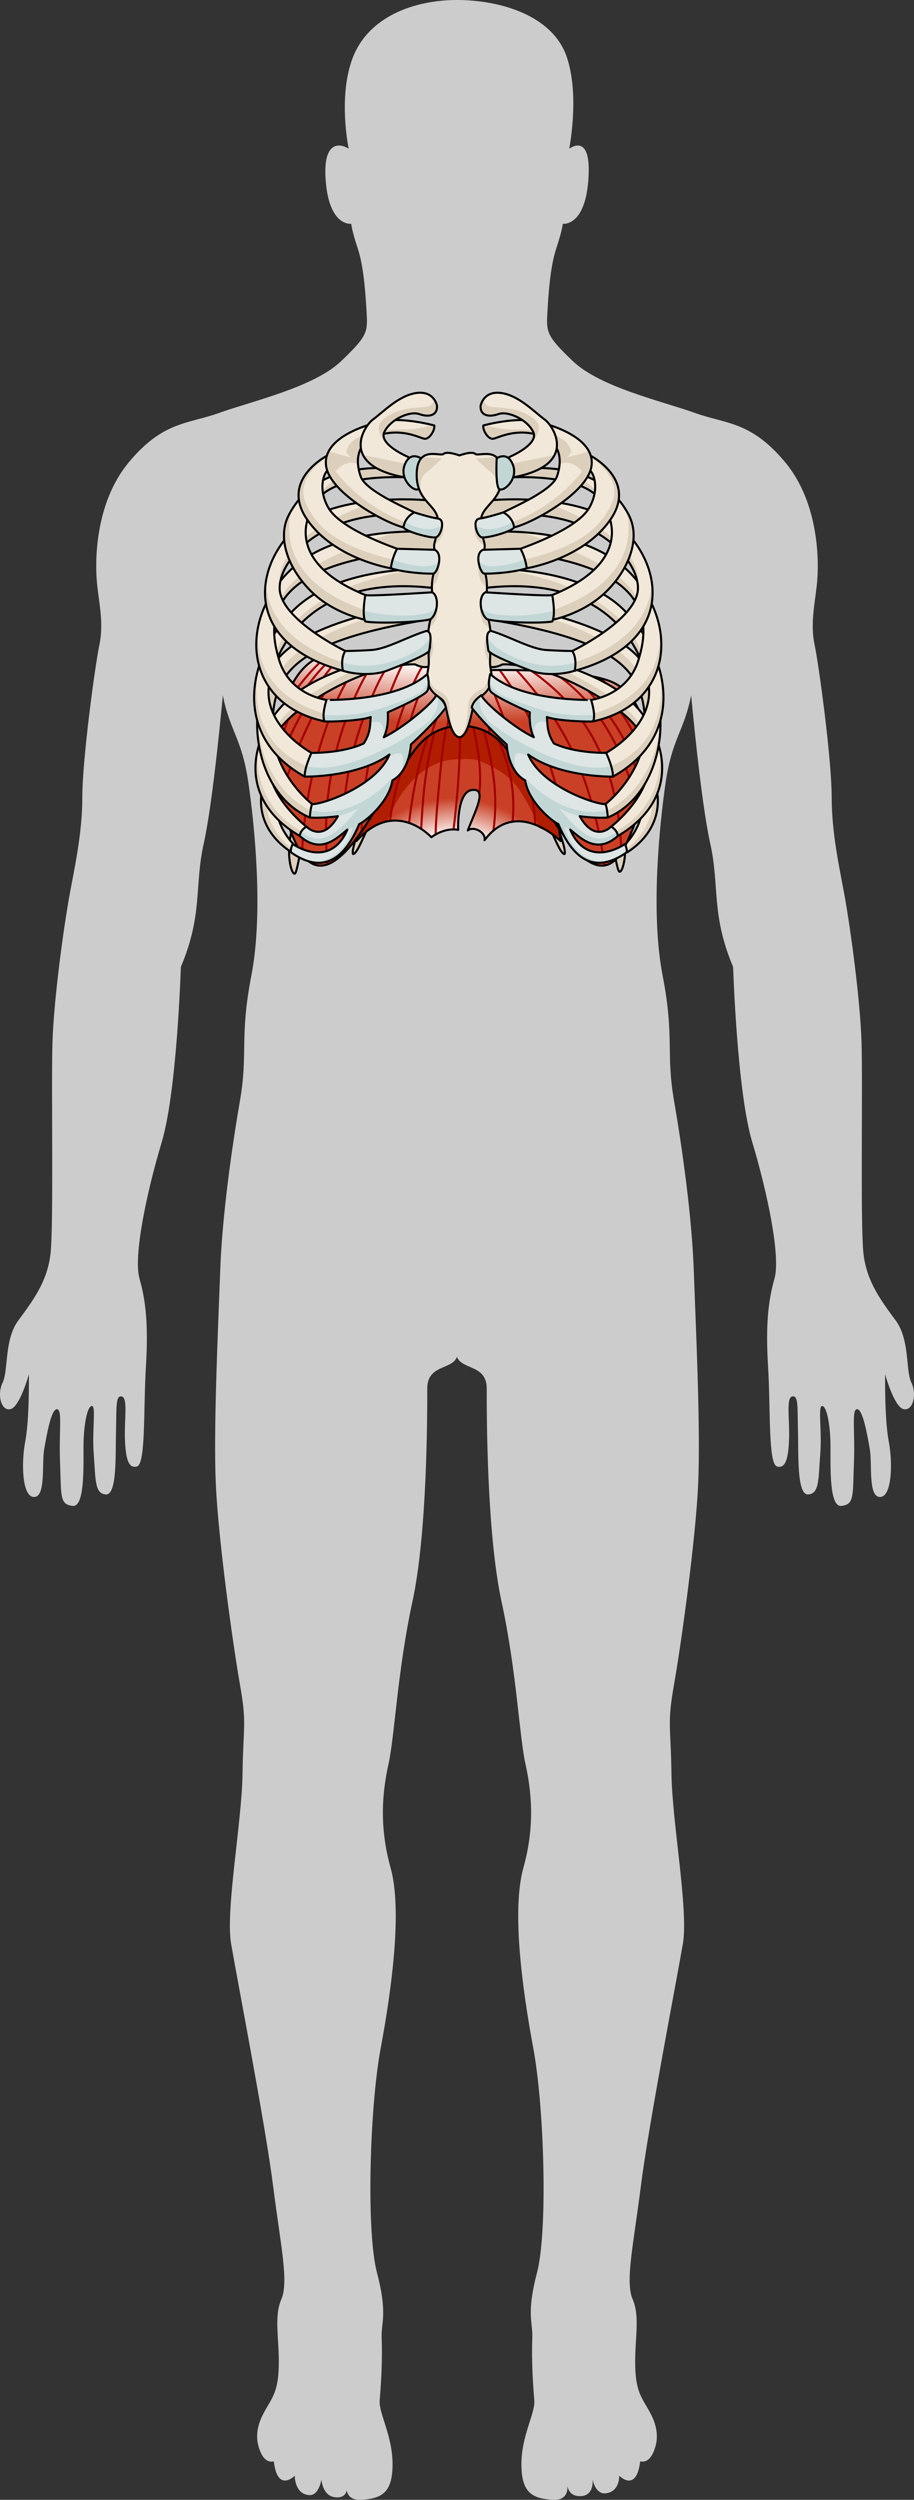 <?xml version="1.0" encoding="utf-8"?>
<!-- Generator: Adobe Illustrator 16.0.0, SVG Export Plug-In . SVG Version: 6.00 Build 0)  -->
<!DOCTYPE svg PUBLIC "-//W3C//DTD SVG 1.1//EN" "http://www.w3.org/Graphics/SVG/1.1/DTD/svg11.dtd">
<svg version="1.1" id="Layer_1" xmlns="http://www.w3.org/2000/svg" xmlns:xlink="http://www.w3.org/1999/xlink" x="0px" y="0px"
	 width="221.39px" height="604.976px" viewBox="0 0 221.39 604.976" enable-background="new 0 0 221.39 604.976"
	 xml:space="preserve">
<rect x="0" y="0" width="221.39" height="604.976" fill="#333333" stroke="none"/>
<g>
	<g>
		<path id="changecolor_2_" fill="#CCCCCC" d="M110.892,327.142c0,4.803-7.401,2.4-7.401,8.883c0,6.485,0.003,35.058-3.6,51.624
			c-3.602,16.573-4.32,32.66-5.763,39.143c-1.441,6.481-2.401,14.888,0.479,25.213c2.882,10.323,0.24,29.532-2.401,43.699
			c-2.642,14.169-3.543,44.181-0.902,54.264c2.642,10.087,0.989,12.009,1.143,15.852c0.24,6-0.241,12.007-0.48,15.125
			c-0.24,3.123,3.119,8.468,3.119,15.396c0,6.93-2.618,8.316-7.544,8.623c-4.928,0.307-3.388-4.771-3.388-4.771l-0.167,0.813
			c0,0,0.845,3.524-2.543,3.371c-3.389-0.151-3.581-4.358-3.581-4.358s-0.58,4.006-2.998,3.81c-3.57-0.292-3.464-4.696-3.464-4.696
			s-4.163,4.281-5.081-3.485c0,0-1.839,0.685-3.071-1.93c-1.23-2.618-1.51-5.645,0.492-9.494c2.002-3.849,3.629-4.974,3.783-11.598
			c0.155-6.621-1.231-11.854,0.616-16.167c1.847-4.309-0.152-12.933-2.004-27.563c-1.847-14.63-8.776-50.355-10.161-58.517
			c-1.386-8.158,2.619-29.411,2.773-41.113c0.154-11.701,1.077-12.008-0.618-21.561c-1.693-9.544-5.234-34.95-5.851-48.503
			c-0.618-13.551,0.617-39.269,1.077-52.048c0.462-12.779,2.774-29.258,4.773-40.807C60.13,254.8,57.974,251.1,60.9,236.012
			c2.927-15.091,0.77-36.342-0.77-46.811c-1.539-10.471-4.464-12.316-6.158-20.942c0,0-2.313,25.561-4.621,35.879
			c-2.309,10.317-0.155,17.091-5.544,29.872c0,0-0.926,30.027-4.62,42.347c-3.696,12.32-6.928,27.717-5.391,33.104
			c1.541,5.394,2.156,11.243,1.541,21.407c-0.616,10.161,0,23.407-2.155,24.021c-2.157,0.615-2.771-2.155-2.927-6.774
			c-0.153-4.62,0.77-9.855-0.769-10.165c-1.541-0.31-1.232,2.621-1.386,8.318s0.31,15.55-2.461,15.396
			c-2.774-0.155-2.464-3.85-2.927-9.699c-0.46-5.854,0.615-11.703-0.46-11.703c-1.082,0-1.849,4.155-2.004,8.316
			c-0.153,4.155,0.618,16.163-2.617,15.856c-3.234-0.308-2.771-2.462-3.08-10.314c-0.309-7.853,0.616-13.091-0.77-13.091
			c-1.387,0-2.463,6.16-3.08,9.701c-0.617,3.545,0.461,11.55-2.462,11.55c-2.927,0-3.082-8.313-2.157-13.241
			c0.922-4.929,0.922-12.165,0.922-16.474c0,0-2.198,8.001-4.508,8.465c-2.309,0.462-3.23-3.709-1.844-6.482
			C2.039,331.774,1,324.248,4.39,319.627c3.385-4.618,7.082-9.332,7.852-16.262c0.769-6.931,0.153-40.096,0.461-50.877
			c0.308-10.778,2.771-28.179,4.005-35.108c1.231-6.929,3.232-15.399,3.232-24.482c0-9.085,3.081-31.876,4.158-36.956
			c1.078-5.083-0.153-10.165-0.615-14.936c-0.462-4.775-0.617-19.096,7.699-29.106c8.313-10.008,14.319-9.239,22.02-12.011
			c7.698-2.771,22.787-6.157,29.41-12.472c6.62-6.312,6.467-7.084,6.159-12.318c-0.306-5.237-0.77-10.931-2.156-15.091
			c-1.388-4.16-1.542-5.85-1.542-5.85s-5.232,0.767-6.158-10.166c-0.923-10.932,4.158-8.932,5.544-8.008
			c0,0-2.696-12.694,1.047-22.178C89.402,3.94,100.435,0,110.695,0c10.261,0,23.144,3.617,26.595,13.806
			c3.178,9.383,0.578,22.178,0.578,22.178c1.388-0.924,5.529-2.924,4.606,8.008c-0.925,10.933-6.158,10.166-6.158,10.166
			s-0.153,1.69-1.54,5.85s-1.852,9.854-2.157,15.091c-0.308,5.234-0.462,6.006,6.158,12.318c6.624,6.315,21.713,9.701,29.411,12.472
			c7.7,2.771,13.707,2.002,22.02,12.011c8.316,10.01,8.16,24.331,7.699,29.106c-0.462,4.771-1.692,9.852-0.614,14.936
			c1.075,5.08,4.157,27.871,4.157,36.956c0,9.083,2.001,17.553,3.232,24.482c1.234,6.929,3.697,24.33,4.006,35.108
			c0.309,10.781-0.309,43.947,0.461,50.877c0.77,6.93,4.467,11.644,7.852,16.262c3.39,4.621,2.352,12.147,3.736,14.922
			c1.387,2.773,0.467,6.944-1.842,6.482c-2.311-0.464-4.51-8.465-4.51-8.465c0,4.309,0,11.545,0.924,16.474
			c0.924,4.928,0.769,13.241-2.157,13.241c-2.925,0-1.847-8.005-2.464-11.55c-0.616-3.541-1.691-9.701-3.078-9.701
			c-1.388,0-0.462,5.238-0.771,13.091c-0.308,7.853,0.153,10.007-3.081,10.314c-3.233,0.307-2.463-11.701-2.615-15.856
			c-0.156-4.161-0.924-8.316-2.005-8.316c-1.075,0,0,5.85-0.461,11.703c-0.462,5.85-0.153,9.544-2.927,9.699
			c-2.771,0.153-2.307-9.699-2.461-15.396s0.154-8.628-1.387-8.318c-1.54,0.31-0.616,5.545-0.77,10.165
			c-0.154,4.619-0.771,7.39-2.926,6.774c-2.156-0.613-1.54-13.859-2.156-24.021c-0.615-10.164,0-16.014,1.541-21.407
			c1.538-5.388-1.695-20.784-5.391-33.104c-3.693-12.319-4.619-42.347-4.619-42.347c-5.389-12.781-3.235-19.555-5.545-29.872
			c-2.308-10.319-4.621-35.879-4.621-35.879c-1.693,8.625-4.617,10.471-6.156,20.942c-1.54,10.469-3.697,31.72-0.771,46.811
			c2.927,15.088,0.771,18.788,2.773,30.334c1.999,11.549,4.31,28.027,4.772,40.807c0.461,12.779,1.694,38.497,1.077,52.048
			c-0.616,13.553-4.157,38.959-5.85,48.503c-1.695,9.553-0.772,9.859-0.619,21.561c0.155,11.702,4.159,32.955,2.772,41.113
			c-1.385,8.161-8.313,43.887-10.16,58.517c-1.851,14.63-3.85,23.254-2.004,27.563c1.849,4.313,0.462,9.546,0.616,16.167
			c0.153,6.624,1.78,7.749,3.782,11.598c2.002,3.85,1.724,6.876,0.493,9.494c-1.232,2.614-3.073,1.93-3.073,1.93
			c-0.916,7.767-5.08,3.485-5.08,3.485s0.186,3.979-3.385,4.271c-2.418,0.197-3.077-3.384-3.077-3.384s0.54,3.907-2.848,4.059
			c-3.388,0.153-3.276-3.071-3.276-3.071l-0.167-0.813c0,0,1.539,5.077-3.388,4.771c-4.928-0.307-7.546-1.693-7.546-8.623
			c0-6.928,3.359-12.272,3.119-15.396c-0.239-3.118-0.72-9.125-0.479-15.125c0.152-3.843-1.5-5.765,1.142-15.852
			c2.642-10.083,1.74-40.095-0.901-54.264c-2.641-14.167-5.283-33.376-2.401-43.699c2.881-10.325,1.921-18.731,0.479-25.213
			c-1.442-6.482-2.16-22.569-5.763-39.143c-3.603-16.566-3.6-45.139-3.6-51.624c0-6.482-7.402-4.08-7.402-8.883H110.892z"/>
	</g>
	<g>
		<g>
			<path fill="#DCD0BD" d="M141.688,185.489c0.198-0.011,4.545,3.85,7.847,11.331c3.302,7.48,1.45,14.312,0.527,14.145
				c-0.923-0.167-1.846-12.497-5.868-18.101c0,0-7.834-12.911-22.791-15.864c-1.356-2.257-0.795-2.897-0.795-2.897
				s12.58,1.323,21.644,11.169"/>
			
				<path fill="none" stroke="#000000" stroke-width="0.5" stroke-linecap="round" stroke-linejoin="round" stroke-miterlimit="10" d="
				M141.688,185.489c0.198-0.011,4.545,3.85,7.847,11.331c3.302,7.48,1.45,14.312,0.527,14.145
				c-0.923-0.167-1.846-12.497-5.868-18.101c0,0-7.834-12.911-22.791-15.864c-1.356-2.257-0.795-2.897-0.795-2.897
				s12.58,1.323,21.644,11.169"/>
			<path fill="#DCD0BD" d="M121.439,184.77c0,0-1.137,1.178-0.259,2.639c9.676,1.91,13.4,18.837,15.498,19.277
				c0.594,0.125-0.6-5.84-4.986-12.53C125.827,185.214,121.439,184.77,121.439,184.77z"/>
			
				<path fill="none" stroke="#000000" stroke-width="0.5" stroke-linecap="round" stroke-linejoin="round" stroke-miterlimit="10" d="
				M121.439,184.77c0,0-1.137,1.178-0.259,2.639c9.676,1.91,13.4,18.837,15.498,19.277c0.594,0.125-0.6-5.84-4.986-12.53
				C125.827,185.214,121.439,184.77,121.439,184.77z"/>
			<path fill="#F2E8D9" d="M118.645,166.419c0,0,21.915,5.426,32.277,12.973c10.364,7.546,11.701,19.953,0.997,26.887
				c-1.216-0.122-0.405-2.027-0.405-2.027s12.238-11.943-5.068-23.639c-15.713-10.618-21.758-9.962-21.758-9.962
				s-6.229,1.447-8.109-0.864C114.7,167.476,118.645,166.419,118.645,166.419z"/>
			<path fill="#DCD0BD" d="M152.308,206.011c-0.153-0.189-0.307-0.38-0.454-0.59c7.073-5.783,6.123-11.976,6.123-11.976l1.338-0.452
				C159.626,197.807,157.404,202.549,152.308,206.011z"/>
			
				<path fill="none" stroke="#000000" stroke-width="0.5" stroke-linecap="round" stroke-linejoin="round" stroke-miterlimit="10" d="
				M118.645,166.419c0,0,21.915,5.426,32.277,12.973c10.364,7.546,11.701,19.953,0.997,26.887c-1.216-0.122-0.405-2.027-0.405-2.027
				s12.238-11.943-5.068-23.639c-15.713-10.618-21.758-9.962-21.758-9.962s-6.229,1.447-8.109-0.864
				C114.7,167.476,118.645,166.419,118.645,166.419z"/>
			<path fill="#DCD0BD" d="M79.748,185.958c-0.198-0.011-4.545,3.85-7.846,11.331c-3.302,7.48-1.451,14.313-0.528,14.145
				s1.846-12.497,5.868-18.102c0,0,7.833-12.91,22.792-15.863c1.355-2.258,0.795-2.898,0.795-2.898s-12.58,1.322-21.644,11.169"/>
			
				<path fill="none" stroke="#000000" stroke-width="0.5" stroke-linecap="round" stroke-linejoin="round" stroke-miterlimit="10" d="
				M79.748,185.958c-0.198-0.011-4.545,3.85-7.846,11.331c-3.302,7.48-1.451,14.313-0.528,14.145s1.846-12.497,5.868-18.102
				c0,0,7.833-12.91,22.792-15.863c1.355-2.258,0.795-2.898,0.795-2.898s-12.58,1.322-21.644,11.169"/>
			<g>
				<path fill="#DCD0BD" d="M100.819,184.77c0,0,1.137,1.178,0.259,2.639c-9.676,1.91-13.401,18.837-15.499,19.277
					c-0.594,0.125,0.6-5.84,4.987-12.53C96.432,185.214,100.819,184.77,100.819,184.77z"/>
				
					<path fill="none" stroke="#000000" stroke-width="0.5" stroke-linecap="round" stroke-linejoin="round" stroke-miterlimit="10" d="
					M100.819,184.77c0,0,1.137,1.178,0.259,2.639c-9.676,1.91-13.401,18.837-15.499,19.277c-0.594,0.125,0.6-5.84,4.987-12.53
					C96.432,185.214,100.819,184.77,100.819,184.77z"/>
			</g>
			<path fill="#F2E8D9" d="M103.917,166.419c0,0-21.916,5.426-32.278,12.973c-10.363,7.546-11.701,19.953-0.997,26.887
				c1.216-0.122,0.406-2.027,0.406-2.027s-12.239-11.943,5.068-23.639c15.714-10.618,21.758-9.962,21.758-9.962
				s6.229,1.447,8.109-0.864C107.864,167.476,103.917,166.419,103.917,166.419z"/>
			<path fill="#DCD0BD" d="M70.254,206.011c0.153-0.189,0.307-0.38,0.455-0.59c-7.074-5.783-6.124-11.976-6.124-11.976l-1.339-0.452
				C62.936,197.807,65.158,202.549,70.254,206.011z"/>
			
				<path fill="none" stroke="#000000" stroke-width="0.5" stroke-linecap="round" stroke-linejoin="round" stroke-miterlimit="10" d="
				M103.917,166.419c0,0-21.916,5.426-32.278,12.973c-10.363,7.546-11.701,19.953-0.997,26.887c1.216-0.122,0.406-2.027,0.406-2.027
				s-12.239-11.943,5.068-23.639c15.714-10.618,21.758-9.962,21.758-9.962s6.229,1.447,8.109-0.864
				C107.864,167.476,103.917,166.419,103.917,166.419z"/>
		</g>
		<g>
			<g>
				<radialGradient id="SVGID_1_" cx="110.007" cy="222.266" r="76.049" gradientUnits="userSpaceOnUse">
					<stop  offset="0.263" style="stop-color:#FFFFFF"/>
					<stop  offset="0.382" style="stop-color:#C94026"/>
					<stop  offset="1" style="stop-color:#C94026"/>
				</radialGradient>
				<path fill="url(#SVGID_1_)" d="M132.55,174.722c-0.014-0.211-8.526-6.51-9.149-7.002c-0.622-0.492-17.747,0.507-17.747,0.507
					l-12.815,7.667c0,0-9.214,16.156-6.5,27.653c9.398-10.589,18.141-0.941,18.141-0.941c3.629-2.574,6.501-1.759,6.501-1.759
					s-0.39-9.186,3.329-9.664c3.783-0.487,0.901,4.862-1.005,9.788c1.475-1.17,4.499,0.54,4.051,2.372
					c7.808-10.434,18.43,0.205,18.43,0.205L132.55,174.722z"/>
				<path fill="#B11D00" d="M135.784,203.547l-3.233-28.825c-0.014-0.211-8.526-6.51-9.149-7.002
					c-0.622-0.492-17.747,0.507-17.747,0.507l-12.815,7.667c0,0-9.214,16.156-6.5,27.653c2.645-2.979,5.216-4.421,7.547-4.955
					c2.418-6.213,8.038-14.874,17.387-14.874c1.791,0,3.584-0.182,5.215,0.554c4.232,1.91,7.177,3.567,9.658,7.404
					c1.029,1.59,1.954,3.247,2.792,4.944c0.342,0.692,0.669,1.391,0.981,2.097c0.109,0.248,0.471,1.562,0.699,1.655
					C133.661,201.611,135.784,203.547,135.784,203.547z"/>
				<g>
					
						<path fill="none" stroke="#A20000" stroke-width="0.5" stroke-linecap="round" stroke-linejoin="round" stroke-miterlimit="10" d="
						M103.646,174.571c-6.099,7.444-8.37,17.997-9.203,24.099"/>
					
						<path fill="none" stroke="#A20000" stroke-width="0.5" stroke-linecap="round" stroke-linejoin="round" stroke-miterlimit="10" d="
						M99.091,199.159c0.483-4.53,1.29-9.033,2.343-13.48c1.059-4.474,2.534-8.775,4.71-12.828c0.442-0.825,0.953-2.325,1.837-2.784"
						/>
					
						<path fill="none" stroke="#A20000" stroke-width="0.5" stroke-linecap="round" stroke-linejoin="round" stroke-miterlimit="10" d="
						M105.505,201.958c0.124-4.238,0.512-8.495,0.932-12.818c0.466-4.808,0.866-9.649,1.913-14.373
						c0.34-1.534,0.589-3.418,1.459-4.777"/>
					
						<path fill="none" stroke="#A20000" stroke-width="0.5" stroke-linecap="round" stroke-linejoin="round" stroke-miterlimit="10" d="
						M109.859,200.726c0.901-7.282,1.459-14.543,1.573-21.905c0.047-3.014-0.229-6.286,0.292-9.273
						c0.093-0.535,0.139-0.965,0.522-1.308"/>
					
						<path fill="none" stroke="#A20000" stroke-width="0.5" stroke-linecap="round" stroke-linejoin="round" stroke-miterlimit="10" d="
						M116.081,191.996c0.212-1.689,0.267-3.404,0.184-5.167c-0.223-4.743-1.181-9.477-2.432-14.048
						c-0.366-1.339-1.25-3.037-1.206-4.465"/>
					
						<path fill="none" stroke="#A20000" stroke-width="0.5" stroke-linecap="round" stroke-linejoin="round" stroke-miterlimit="10" d="
						M115.292,170.6c0.629,1.248,0.922,2.791,1.315,4.118c1.367,4.618,2.479,9.384,3.043,14.17c0.472,4,0.412,8.101-0.138,12.138"/>
					
						<path fill="none" stroke="#A20000" stroke-width="0.5" stroke-linecap="round" stroke-linejoin="round" stroke-miterlimit="10" d="
						M118.186,171.514c-0.072,1.09,0.369,2.116,0.747,3.117c1.401,3.717,3.149,7.272,4.183,11.128
						c1.17,4.364,1.467,8.759,1.041,13.099"/>
					
						<path fill="none" stroke="#A20000" stroke-width="0.5" stroke-linecap="round" stroke-linejoin="round" stroke-miterlimit="10" d="
						M122.374,176.159c2.814-1.204,5.525,11.794,5.809,13.08c0.723,3.281,1.26,6.802,1.482,10.358"/>
					
						<path fill="none" stroke="#A20000" stroke-width="0.5" stroke-linecap="round" stroke-linejoin="round" stroke-miterlimit="10" d="
						M107.981,170.6c-0.936,1.124-1.397,2.744-1.892,4.086c-1.384,3.756-2.138,7.747-2.752,11.688
						c-0.733,4.711-1.082,9.466-1.313,14.226"/>
				</g>
				
					<path fill="none" stroke="#000000" stroke-width="0.5" stroke-linecap="round" stroke-linejoin="round" stroke-miterlimit="10" d="
					M132.55,174.722c-0.014-0.211-8.526-6.51-9.149-7.002c-0.622-0.492-17.747,0.507-17.747,0.507l-12.815,7.667
					c0,0-9.214,16.156-6.5,27.653c9.398-10.589,18.141-0.941,18.141-0.941c3.629-2.574,6.501-1.759,6.501-1.759
					s-0.39-9.186,3.329-9.664c3.783-0.487,0.901,4.862-1.005,9.788c1.475-1.17,4.499,0.54,4.051,2.372
					c7.808-10.434,18.43,0.205,18.43,0.205L132.55,174.722z"/>
			</g>
			<g>
				
					<radialGradient id="SVGID_2_" cx="212.462" cy="129.45" r="119.234" gradientTransform="matrix(-4.046631e-008 1 -2.406 -1.136292e-007 423.171 -83.013)" gradientUnits="userSpaceOnUse">
					<stop  offset="0.263" style="stop-color:#FFFFFF"/>
					<stop  offset="0.382" style="stop-color:#C94026"/>
					<stop  offset="1" style="stop-color:#C94026"/>
				</radialGradient>
				<path fill="url(#SVGID_2_)" d="M111.022,175.6c10.519,0,12.59,8.006,15.98,11.486c3.363,3.454,16.377,34.527,24.653,17.18
					c8.617-18.063,6.224-35.959-4.332-39.577c-10.639-3.646-36.285-2.293-36.285-2.293c-5.04,0-22.576-7.182-33.287-3.49
					c-10.626,3.663-14.638,27.297-6.01,45.36c8.288,17.347,21.282-13.726,24.643-17.18c3.388-3.48,5.454-11.486,15.974-11.486"/>
				<g>
					
						<path fill="none" stroke="#A20000" stroke-width="0.5" stroke-linecap="round" stroke-linejoin="round" stroke-miterlimit="10" d="
						M110.589,162.377c-1.62,2.798-2.77,5.906-3.909,8.908c-0.8,2.109-1.509,4.235-2.155,6.375"/>
					
						<path fill="none" stroke="#A20000" stroke-width="0.5" stroke-linecap="round" stroke-linejoin="round" stroke-miterlimit="10" d="
						M93.669,191.275c0.316-9.569,3.016-19.035,7.409-27.798c0.396-0.79,0.928-1.762,1.568-2.783"/>
					
						<path fill="none" stroke="#A20000" stroke-width="0.5" stroke-linecap="round" stroke-linejoin="round" stroke-miterlimit="10" d="
						M98.082,159.606c-2.533,4.828-4.418,10.102-6.114,15.265c-2.772,8.438-4.31,17.382-4.373,26.31"/>
					
						<path fill="none" stroke="#A20000" stroke-width="0.5" stroke-linecap="round" stroke-linejoin="round" stroke-miterlimit="10" d="
						M97.227,186.105c0.587-5.85,1.856-11.619,3.948-17.056c1.018-2.647,2.209-5.426,3.925-7.748"/>
					
						<path fill="none" stroke="#A20000" stroke-width="0.5" stroke-linecap="round" stroke-linejoin="round" stroke-miterlimit="10" d="
						M111.137,162.391c-0.864,2.196-1.335,4.661-1.736,6.695c-0.453,2.302-0.787,4.63-1.042,6.969"/>
					
						<path fill="none" stroke="#A20000" stroke-width="0.5" stroke-linecap="round" stroke-linejoin="round" stroke-miterlimit="10" d="
						M113.018,162.311c0.477,4.417,0.588,8.954,0.493,13.457"/>
					
						<path fill="none" stroke="#A20000" stroke-width="0.5" stroke-linecap="round" stroke-linejoin="round" stroke-miterlimit="10" d="
						M114.308,162.268c0.535,1.284,1.22,2.585,1.541,3.5c1.353,3.849,2.218,7.774,2.779,11.75"/>
					
						<path fill="none" stroke="#A20000" stroke-width="0.5" stroke-linecap="round" stroke-linejoin="round" stroke-miterlimit="10" d="
						M117.329,162.193c1.376,2.937,2.489,6.06,3.66,8.904c2.043,4.964,3.791,9.997,5.26,15.121"/>
					
						<path fill="none" stroke="#A20000" stroke-width="0.5" stroke-linecap="round" stroke-linejoin="round" stroke-miterlimit="10" d="
						M137.543,203.547c-1.243-7.958-3.12-15.792-6.24-23.144c-2.678-6.311-6.1-12.669-10.287-18.251"/>
					
						<path fill="none" stroke="#A20000" stroke-width="0.5" stroke-linecap="round" stroke-linejoin="round" stroke-miterlimit="10" d="
						M146.418,209.442c-0.995-7.477-2.699-14.809-5.206-21.632c-3.557-9.679-9.132-18.119-16.095-25.636"/>
					
						<path fill="none" stroke="#A20000" stroke-width="0.5" stroke-linecap="round" stroke-linejoin="round" stroke-miterlimit="10" d="
						M150.528,206.29c-0.378-9.446-1.973-18.468-6.591-27.124c-3.776-7.081-9.026-12.487-15.358-16.91"/>
					
						<path fill="none" stroke="#A20000" stroke-width="0.5" stroke-linecap="round" stroke-linejoin="round" stroke-miterlimit="10" d="
						M154.551,196.969c-2.405-13.782-9.057-26.756-20.757-34.455"/>
					
						<path fill="none" stroke="#A20000" stroke-width="0.5" stroke-linecap="round" stroke-linejoin="round" stroke-miterlimit="10" d="
						M142.042,163.427c2.639,2.072,5.039,4.837,6.453,6.505c4.204,4.956,6.742,10.581,8.236,16.563"/>
					
						<path fill="none" stroke="#A20000" stroke-width="0.5" stroke-linecap="round" stroke-linejoin="round" stroke-miterlimit="10" d="
						M73.167,206.716c0.321-9.045,1.854-18.071,4.567-26.793c2.196-7.061,5.568-15.979,11.272-21.861"/>
					
						<path fill="none" stroke="#A20000" stroke-width="0.5" stroke-linecap="round" stroke-linejoin="round" stroke-miterlimit="10" d="
						M68.285,172.3c2.89-5.147,6.756-10.055,11.349-13.915"/>
					
						<path fill="none" stroke="#A20000" stroke-width="0.5" stroke-linecap="round" stroke-linejoin="round" stroke-miterlimit="10" d="
						M81.959,158.007c-4.129,3.269-7.452,7.522-10.192,12.186c-2.774,4.719-4.031,9.607-4.428,14.705"/>
					
						<path fill="none" stroke="#A20000" stroke-width="0.5" stroke-linecap="round" stroke-linejoin="round" stroke-miterlimit="10" d="
						M92.092,158.455c-2.752,3.131-4.7,6.939-6.354,10.741c-5.49,12.617-7.754,26.454-6.377,39.969"/>
					
						<path fill="none" stroke="#A20000" stroke-width="0.5" stroke-linecap="round" stroke-linejoin="round" stroke-miterlimit="10" d="
						M95.344,159.026c-2.935,3.98-4.897,8.534-6.696,13.149c-4.35,11.163-6.206,22.734-5.345,34.268"/>
					
						<path fill="none" stroke="#A20000" stroke-width="0.5" stroke-linecap="round" stroke-linejoin="round" stroke-miterlimit="10" d="
						M85.797,157.863c-0.078,0.071-0.158,0.138-0.234,0.212c-4.654,4.49-7.757,10.896-10.526,16.631
						c-2.798,5.797-5.207,11.906-7.016,18.184"/>
					
						<path fill="none" stroke="#A20000" stroke-width="0.5" stroke-linecap="round" stroke-linejoin="round" stroke-miterlimit="10" d="
						M67.339,184.898c-0.076,0.193-0.15,0.387-0.224,0.581"/>
					
						<path fill="none" stroke="#A20000" stroke-width="0.5" stroke-linecap="round" stroke-linejoin="round" stroke-miterlimit="10" d="
						M83.75,157.881c-4.623,4.086-7.535,9.036-10.6,14.65c-2.211,4.051-4.172,8.168-5.811,12.367"/>
					
						<path fill="none" stroke="#A20000" stroke-width="0.5" stroke-linecap="round" stroke-linejoin="round" stroke-miterlimit="10" d="
						M155.563,193.387c-0.963-7.853-3.875-14.915-9.065-21.505c-2.396-3.043-5.278-6.342-8.542-9.007"/>
					
						<path fill="none" stroke="#A20000" stroke-width="0.5" stroke-linecap="round" stroke-linejoin="round" stroke-miterlimit="10" d="
						M145.083,164.043c2.393,1.711,4.613,3.628,6.514,5.89c2.491,2.964,4.033,6.21,5.139,9.708"/>
				</g>
				
					<path fill="none" stroke="#000000" stroke-width="0.5" stroke-linecap="round" stroke-linejoin="round" stroke-miterlimit="10" d="
					M111.022,175.6c10.519,0,12.59,8.006,15.98,11.486c3.363,3.454,16.377,34.527,24.653,17.18
					c8.617-18.063,6.224-35.959-4.332-39.577c-10.639-3.646-36.285-2.293-36.285-2.293c-5.04,0-22.576-7.182-33.287-3.49
					c-10.626,3.663-14.638,27.297-6.01,45.36c8.288,17.347,21.282-13.726,24.643-17.18c3.388-3.48,5.454-11.486,15.974-11.486"/>
			</g>
			<g>
				<g>
					<path fill="#F2E8D9" d="M118.201,156.807c0,0,19.769,2.488,31.169,10.106c11.401,7.618,17.524,25.336,0.292,35.391
						c-1.541-0.283-2.215-1.778-2.215-1.778s21.474-15.656,1.038-29.645c-15.959-10.924-26.766-10.096-26.766-10.096
						s-1.887,1.026-3.252,0.514C117.103,160.785,118.201,156.807,118.201,156.807z"/>
					<path fill="#DCD0BD" d="M149.662,202.304c-0.316-0.057-0.594-0.168-0.839-0.305c0.032-0.206,0.07-0.418,0.124-0.648
						c12.595-6.784,10.923-19.739,10.908-19.854C161.598,188.768,159.235,196.719,149.662,202.304z"/>
					<path fill="#DCD0BD" d="M156.264,179.427c-1.229-2.821-3.646-5.717-7.779-8.546c-15.959-10.924-26.766-10.096-26.766-10.096
						s-1.887,1.026-3.252,0.514c-1.364-0.514-0.267-4.492-0.267-4.492s0.704,0.089,1.923,0.284l14.041,4.027
						C134.165,161.118,156.984,170.827,156.264,179.427z"/>
					
						<path fill="none" stroke="#000000" stroke-width="0.5" stroke-linecap="round" stroke-linejoin="round" stroke-miterlimit="10" d="
						M118.201,156.807c0,0,19.769,2.488,31.169,10.106c11.401,7.618,17.524,25.336,0.292,35.391
						c-1.541-0.283-2.215-1.778-2.215-1.778s21.474-15.656,1.038-29.645c-15.959-10.924-26.766-10.096-26.766-10.096
						s-1.887,1.026-3.252,0.514C117.103,160.785,118.201,156.807,118.201,156.807z"/>
				</g>
				<g>
					<path fill="#F2E8D9" d="M117.397,145.669c0,0,25.965,2.77,36.299,12.227c10.334,9.458,8.429,33.705-6.249,39.948
						c-1.905-1.175-0.567-3.244-0.567-3.244s9.975-7.663,9.609-19.461s-4.622-19.949-38.316-25.301
						C117.077,148.273,117.397,145.669,117.397,145.669z"/>
					<path fill="#DCD0BD" d="M117.354,146.537l15.229,2.93c0,0,14.038,3.934,20.208,10.788c6.17,6.854,5.084,11.065,4.398,15.64
						c-0.191,1.277-0.53,2.193-0.917,2.862c0.171-1.158,0.255-2.362,0.216-3.618c-0.365-11.799-4.622-19.949-38.316-25.301
						C117.477,148.845,117.352,147.436,117.354,146.537z"/>
					<path fill="#DCD0BD" d="M147.183,196.122c12.104-6.425,12.739-20.502,12.772-22.081c0.34,9.685-3.857,20.031-12.727,23.804
						c-0.557-0.343-0.832-0.762-0.949-1.184C146.482,196.481,146.772,196.3,147.183,196.122z"/>
					
						<path fill="none" stroke="#000000" stroke-width="0.5" stroke-linecap="round" stroke-linejoin="round" stroke-miterlimit="10" d="
						M117.179,145.669c0,0,25.965,2.77,36.299,12.227c10.334,9.458,8.429,33.705-6.249,39.948c-1.906-1.175-0.567-3.244-0.567-3.244
						s9.974-7.663,9.608-19.461s-4.622-19.949-38.315-25.301C116.859,148.273,117.179,145.669,117.179,145.669z"/>
				</g>
				<g>
					<g>
						<path fill="#F2E8D9" d="M117.049,137.719c0,0,23.043-1.261,34.234,10.051c11.19,11.313,14.881,30.369-2.839,40.181
							c-1.419-1.987-1.622-5.758-1.622-5.758s12.658-6.83,10.056-17.637c-2.602-10.807-12.481-25.188-38.899-22.325
							C116.374,140.958,117.049,137.719,117.049,137.719z"/>
						<path fill="#DCD0BD" d="M136.567,141.585c5.663,2.132,18.684,8.312,19.683,20.742h-0.003
							c-3.381-10.439-13.631-22.765-38.268-20.095c-1.605-1.273-0.93-4.512-0.93-4.512s2.044-0.111,5.207,0.03l0.479,0.137
							C122.735,137.886,130.383,139.256,136.567,141.585z"/>
						<path fill="#DCD0BD" d="M148.036,185.384c15.146-6.461,11.771-22.267,11.771-22.267l0.311,0.364
							c1.989,9.024-0.843,18.474-11.672,24.47c-0.458-0.643-1.022-0.775-1.262-1.604
							C147.304,186.053,147.889,185.729,148.036,185.384z"/>
					</g>
					
						<path fill="none" stroke="#000000" stroke-width="0.5" stroke-linecap="round" stroke-linejoin="round" stroke-miterlimit="10" d="
						M117.049,137.719c0,0,23.043-1.261,34.234,10.051c11.19,11.313,14.881,30.369-2.839,40.181
						c-1.419-1.987-1.622-5.758-1.622-5.758s12.658-6.83,10.056-17.637c-2.602-10.807-12.481-25.188-38.899-22.325
						C116.374,140.958,117.049,137.719,117.049,137.719z"/>
				</g>
				<g>
					<path fill="#F2E8D9" d="M117.049,128.835c0,0,23.869-2.478,35.742,9.993c11.872,12.47,9.885,31.648-9.131,35.743
						c-1.379-1.987-0.486-5.19-0.486-5.19s8.931-1.089,11.492-9.707c2.288-7.701,5.739-24.433-37.686-26.622
						C116.008,132.08,117.049,128.835,117.049,128.835z"/>
					<path fill="#DCD0BD" d="M117.049,128.835c0,0,3.73-0.386,8.975-0.084c6.52,1.947,27.954,9.013,28.58,17.887
						c-0.024,0.053-0.049,0.099-0.072,0.15c-3.097-6.4-12.561-12.476-37.551-13.736C116.008,132.08,117.049,128.835,117.049,128.835
						z"/>
					<path fill="#DCD0BD" d="M143.228,173.729c0.175-0.337,0.384-0.695,0.64-1.079c18.279-5.443,16.032-19.973,15.675-21.79
						c2.521,10.308-2.391,20.805-15.882,23.71C143.478,174.309,143.337,174.024,143.228,173.729z"/>
					
						<path fill="none" stroke="#000000" stroke-width="0.5" stroke-linecap="round" stroke-linejoin="round" stroke-miterlimit="10" d="
						M117.049,128.835c0,0,23.869-2.478,35.742,9.993c11.872,12.47,9.885,31.648-9.131,35.743c-1.379-1.987-0.486-5.19-0.486-5.19
						s8.931-1.089,11.492-9.707c2.288-7.701,5.739-24.433-37.686-26.622C116.008,132.08,117.049,128.835,117.049,128.835z"/>
				</g>
				<g>
					<path fill="#F2E8D9" d="M119.164,121.045c0,0,23.2-2.184,32.606,7.791c9.406,9.974,10.549,27.191-12.569,33.491
						c-0.729-1.703-0.584-4.785-0.584-4.785s15.829-7.639,15.91-15.172c0.081-7.533-12.347-21.669-38.366-16.872
						C114.63,123.321,119.164,121.045,119.164,121.045z"/>
					<path fill="#DCD0BD" d="M119.164,121.045c0,0,4.915-0.462,11.137,0.012c3.962,1.227,23.19,7.743,24.304,18.886
						c-0.17-0.085-0.333-0.163-0.501-0.246c-2.375-7.725-14.767-18.472-37.942-14.199
						C114.63,123.321,119.164,121.045,119.164,121.045z"/>
					<path fill="#DCD0BD" d="M139.201,162.327c-0.201-0.469-0.334-1.045-0.424-1.63c0.189-0.145,0.39-0.291,0.612-0.442
						c16.205-5.307,18.422-14.918,18.428-19.764C159.262,149.032,154.649,158.117,139.201,162.327z"/>
					
						<path fill="none" stroke="#000000" stroke-width="0.5" stroke-linecap="round" stroke-linejoin="round" stroke-miterlimit="10" d="
						M119.164,121.045c0,0,23.2-2.184,32.606,7.791c9.406,9.974,10.549,27.191-12.569,33.491c-0.729-1.703-0.584-4.785-0.584-4.785
						s15.829-7.639,15.91-15.172c0.081-7.533-12.347-21.669-38.366-16.872C114.63,123.321,119.164,121.045,119.164,121.045z"/>
				</g>
				<g>
					<path fill="#F2E8D9" d="M123.712,115.536c0,0,16.38-1.053,21.327,5.028c4.947,6.082,6.081,16.384-11.271,23.437
						c-1.865,1.052,0,6,0,6s7.46-1.379,12.975-6.731c5.514-5.352,8.596-12.974,5.514-18.732s-8.789-10.953-21.14-11.274
						S123.712,115.536,123.712,115.536z"/>
					<path fill="#DCD0BD" d="M131.117,113.263c2.39,0.062,4.526,0.309,6.447,0.705c0.129,0.057,7.797,3.488,9.22,9.245
						c-0.002-0.001-0.003-0.002-0.003-0.002c-0.491-0.946-1.081-1.834-1.741-2.646c-4.947-6.082-21.327-5.028-21.327-5.028
						S118.766,112.941,131.117,113.263z"/>
					<path fill="#DCD0BD" d="M133.154,147.846c0.279-0.276,0.623-0.003,1.003-0.284c22.918-7.963,17.547-23.795,17.547-23.795
						l0.096-0.041c0.158,0.269,0.312,0.54,0.457,0.812c3.082,5.758,0,13.38-5.514,18.732c-5.515,5.353-12.975,6.731-12.975,6.731
						S133.4,149.024,133.154,147.846z"/>
					
						<path fill="none" stroke="#000000" stroke-width="0.5" stroke-linecap="round" stroke-linejoin="round" stroke-miterlimit="10" d="
						M123.712,115.536c0,0,16.38-1.053,21.327,5.028c4.947,6.082,6.081,16.384-11.271,23.437c-1.865,1.052,0,6,0,6
						s7.46-1.379,12.975-6.731c5.514-5.352,8.596-12.974,5.514-18.732s-8.789-10.953-21.14-11.274S123.712,115.536,123.712,115.536z
						"/>
				</g>
				<g>
					<path fill="#F2E8D9" d="M142.581,110.029c0,0,11.952,5.772,5.403,15.532c-6.548,9.76-20.399,11.963-20.399,11.963
						s-1.701-3.652-1.512-4.723c3.652-1.322,14.041-5.27,16.686-9.97c2.645-4.701,0.877-8.553,0.218-8.862
						C142.318,113.661,142.581,110.029,142.581,110.029z"/>
					<path fill="#DCD0BD" d="M126.74,135.517c0.009-0.327,0.347,0.26,0.409-0.099c13.79-3.355,18.678-8.08,21.154-13.938
						c2.477-5.859-4.969-10.645-4.969-10.645l1.462,0.566c3.103,2.251,7.866,7.187,3.188,14.16
						c-6.548,9.76-20.399,11.963-20.399,11.963S127.147,136.583,126.74,135.517z"/>
					
						<path fill="none" stroke="#000000" stroke-width="0.5" stroke-linecap="round" stroke-linejoin="round" stroke-miterlimit="10" d="
						M142.581,110.029c0,0,11.952,5.772,5.403,15.532c-6.548,9.76-20.399,11.963-20.399,11.963s-1.701-3.652-1.512-4.723
						c3.652-1.322,14.041-5.27,16.686-9.97c2.645-4.701,0.877-8.553,0.218-8.862C142.318,113.661,142.581,110.029,142.581,110.029z"
						/>
				</g>
				<g>
					<path fill="#F2E8D9" d="M117.076,102.966c0,0,7.711-2.126,12.846-0.974c5.505,1.235,14.509,4.701,13.304,11.066
						c-1.204,6.366-14.149,13.477-18.687,14.566c-1.614-1.09-2.761-2.581-2.646-3.613c2.638-1.376,11.807-5.276,13.014-8.716
						c1.207-3.441,1.322-8.314-4.412-10.007c-5.734-1.691-9.75,0.66-11.011,0.889S116.846,103.998,117.076,102.966z"/>
					<path fill="#DCD0BD" d="M140.954,114.047c-2.611-3.04-4.994-1.836-4.994-1.836l-0.396-0.141
						c0.014-0.294,0.014-0.588-0.003-0.881l7.108-1.943c0.588,1.134,0.824,2.401,0.557,3.813
						c-1.204,6.366-14.149,13.477-18.687,14.566c-0.126-0.085-0.247-0.173-0.368-0.263c-0.016-0.302-0.018-0.63,0-0.999
						C135.418,122.123,140.954,114.047,140.954,114.047z"/>
					<path fill="#DCD0BD" d="M135.524,112.598c0.234-1.446,0.705-5.616-5.029-7.309c-5.734-1.691-9.75,0.66-11.011,0.889
						s-2.638-2.18-2.408-3.212c0,0,0.155-0.042,0.431-0.111l0.277,0.096c0,0,3.406,1.071,6.755,0.977
						c3.348-0.095,13.358,0.432,13.838,5.653"/>
					
						<path fill="none" stroke="#000000" stroke-width="0.5" stroke-linecap="round" stroke-linejoin="round" stroke-miterlimit="10" d="
						M117.076,102.966c0,0,7.711-2.126,12.846-0.974c5.505,1.235,14.509,4.701,13.304,11.066
						c-1.204,6.366-14.149,13.477-18.687,14.566c-1.614-1.09-2.761-2.581-2.646-3.613c2.638-1.376,11.807-5.276,13.014-8.716
						c1.207-3.441,1.322-8.314-4.412-10.007c-5.734-1.691-9.75,0.66-11.011,0.889S116.846,103.998,117.076,102.966z"/>
				</g>
				<g>
					<g>
						<path fill="#F2E8D9" d="M116.415,98.183c0,0,0.647-3.649,4.946-3.082c4.298,0.568,8.19,4.704,10.542,6.407
							c2.352,1.703,8.189,11.19-7.744,14.028c-1.42-3.973-0.771-4.946-0.771-4.946s7.299-3.041,5.758-6.102
							c-1.54-3.062-6.162-5.089-8.434-4.278C118.442,101.021,116.252,100.616,116.415,98.183z"/>
						<path fill="#DCD0BD" d="M124.159,115.536c-0.238-0.665-0.413-1.239-0.548-1.746l0.122-1.522c0,0,7.362-1.504,10.596-2.158
							C133.211,112.356,130.307,114.441,124.159,115.536z"/>
						<path fill="#DCD0BD" d="M117.282,96.422c-0.087,0.724,0.079,1.387,0.871,1.783c1.562,0.781,5.913-0.25,10.531,2.688
							c4.618,2.938-0.904,7.067-0.904,7.067v0.001c1.182-1.025,1.982-2.248,1.365-3.473c-1.54-3.062-6.162-5.089-8.434-4.278
							c-2.27,0.811-4.459,0.406-4.297-2.027C116.415,98.183,116.578,97.266,117.282,96.422z"/>
					</g>
					
						<path fill="none" stroke="#000000" stroke-width="0.5" stroke-linecap="round" stroke-linejoin="round" stroke-miterlimit="10" d="
						M116.415,98.183c0,0,0.647-3.649,4.946-3.082c4.298,0.568,8.19,4.704,10.542,6.407c2.352,1.703,8.189,11.19-7.744,14.028
						c-1.42-3.973-0.771-4.946-0.771-4.946s7.299-3.041,5.758-6.102c-1.54-3.062-6.162-5.089-8.434-4.278
						C118.442,101.021,116.252,100.616,116.415,98.183z"/>
				</g>
				<path fill="#F2E8D9" d="M104.061,156.807c0,0-19.769,2.488-31.169,10.106c-11.401,7.618-17.524,25.336-0.292,35.391
					c1.541-0.283,2.215-1.778,2.215-1.778s-21.474-15.656-1.039-29.645c15.959-10.924,26.766-10.096,26.766-10.096
					s1.887,1.026,3.252,0.514C105.159,160.785,104.061,156.807,104.061,156.807z"/>
				<path fill="#DCD0BD" d="M65.999,179.427c1.229-2.821,3.646-5.717,7.778-8.546c15.959-10.924,26.766-10.096,26.766-10.096
					s1.887,1.026,3.252,0.514c1.365-0.514,0.267-4.492,0.267-4.492s-0.704,0.089-1.922,0.284l-14.041,4.027
					C88.098,161.118,65.278,170.827,65.999,179.427z"/>
				<path fill="#DCD0BD" d="M72.6,202.304c0.316-0.057,0.594-0.168,0.839-0.305c-0.032-0.206-0.07-0.418-0.124-0.648
					c-12.594-6.784-10.922-19.739-10.907-19.854C60.664,188.768,63.027,196.719,72.6,202.304z"/>
				
					<path fill="none" stroke="#000000" stroke-width="0.5" stroke-linecap="round" stroke-linejoin="round" stroke-miterlimit="10" d="
					M104.061,156.807c0,0-19.769,2.488-31.169,10.106c-11.401,7.618-17.524,25.336-0.292,35.391
					c1.541-0.283,2.215-1.778,2.215-1.778s-21.474-15.656-1.039-29.645c15.959-10.924,26.766-10.096,26.766-10.096
					s1.887,1.026,3.252,0.514C105.159,160.785,104.061,156.807,104.061,156.807z"/>
				<path fill="#F2E8D9" d="M104.865,145.669c0,0-25.965,2.77-36.299,12.227c-10.334,9.458-8.429,33.705,6.249,39.948
					c1.906-1.175,0.568-3.244,0.568-3.244s-9.974-7.663-9.609-19.461c0.365-11.799,4.622-19.949,38.315-25.301
					C105.185,148.273,104.865,145.669,104.865,145.669z"/>
				<path fill="#DCD0BD" d="M104.908,146.537l-15.229,2.93c0,0-14.037,3.934-20.207,10.788c-6.17,6.854-5.084,11.065-4.399,15.64
					c0.191,1.277,0.53,2.193,0.917,2.862c-0.171-1.158-0.254-2.362-0.215-3.618c0.365-11.799,4.622-19.949,38.315-25.301
					C104.785,148.845,104.909,147.436,104.908,146.537z"/>
				<path fill="#DCD0BD" d="M75.079,196.122c-12.104-6.425-12.739-20.502-12.772-22.081c-0.34,9.685,3.857,20.031,12.727,23.804
					c0.557-0.343,0.832-0.762,0.949-1.184C75.78,196.481,75.491,196.3,75.079,196.122z"/>
				
					<path fill="none" stroke="#000000" stroke-width="0.5" stroke-linecap="round" stroke-linejoin="round" stroke-miterlimit="10" d="
					M105.083,145.669c0,0-25.964,2.77-36.298,12.227c-10.334,9.458-8.429,33.705,6.249,39.948c1.906-1.175,0.567-3.244,0.567-3.244
					s-9.973-7.663-9.608-19.461c0.365-11.799,4.622-19.949,38.316-25.301C105.403,148.273,105.083,145.669,105.083,145.669z"/>
				<path fill="#F2E8D9" d="M105.212,137.719c0,0-23.042-1.261-34.233,10.051c-11.191,11.313-14.881,30.369,2.838,40.181
					c1.419-1.987,1.622-5.758,1.622-5.758s-12.657-6.83-10.055-17.637c2.601-10.807,12.48-25.188,38.9-22.325
					C105.889,140.958,105.212,137.719,105.212,137.719z"/>
				<path fill="#DCD0BD" d="M85.696,141.585c-5.664,2.132-18.685,8.312-19.683,20.742h0.002
					c3.381-10.439,13.631-22.765,38.269-20.095c1.605-1.273,0.928-4.512,0.928-4.512s-2.043-0.111-5.207,0.03l-0.478,0.137
					C99.528,137.886,91.878,139.256,85.696,141.585z"/>
				<path fill="#DCD0BD" d="M74.227,185.384c-15.147-6.461-11.771-22.267-11.771-22.267l-0.311,0.364
					c-1.989,9.024,0.843,18.474,11.672,24.47c0.459-0.643,1.023-0.775,1.262-1.604C74.958,186.053,74.374,185.729,74.227,185.384z"
					/>
				
					<path fill="none" stroke="#000000" stroke-width="0.5" stroke-linecap="round" stroke-linejoin="round" stroke-miterlimit="10" d="
					M105.212,137.719c0,0-23.042-1.261-34.233,10.051c-11.191,11.313-14.881,30.369,2.838,40.181
					c1.419-1.987,1.622-5.758,1.622-5.758s-12.657-6.83-10.055-17.637c2.601-10.807,12.48-25.188,38.9-22.325
					C105.889,140.958,105.212,137.719,105.212,137.719z"/>
				<path fill="#F2E8D9" d="M105.212,128.835c0,0-23.869-2.478-35.741,9.993c-11.873,12.47-9.885,31.648,9.131,35.743
					c1.378-1.987,0.486-5.19,0.486-5.19s-8.931-1.089-11.493-9.707c-2.288-7.701-5.739-24.433,37.686-26.622
					C106.254,132.08,105.212,128.835,105.212,128.835z"/>
				<path fill="#DCD0BD" d="M105.212,128.835c0,0-3.73-0.386-8.973-0.084c-6.521,1.947-27.955,9.013-28.58,17.887
					c0.024,0.053,0.048,0.099,0.072,0.15c3.096-6.4,12.561-12.476,37.55-13.736C106.254,132.08,105.212,128.835,105.212,128.835z"/>
				<path fill="#DCD0BD" d="M79.034,173.729c-0.174-0.337-0.384-0.695-0.64-1.079c-18.279-5.443-16.033-19.973-15.675-21.79
					c-2.52,10.308,2.391,20.805,15.883,23.71C78.784,174.309,78.924,174.024,79.034,173.729z"/>
				
					<path fill="none" stroke="#000000" stroke-width="0.5" stroke-linecap="round" stroke-linejoin="round" stroke-miterlimit="10" d="
					M105.212,128.835c0,0-23.869-2.478-35.741,9.993c-11.873,12.47-9.885,31.648,9.131,35.743c1.378-1.987,0.486-5.19,0.486-5.19
					s-8.931-1.089-11.493-9.707c-2.288-7.701-5.739-24.433,37.686-26.622C106.254,132.08,105.212,128.835,105.212,128.835z"/>
				<path fill="#F2E8D9" d="M103.099,121.045c0,0-23.2-2.184-32.606,7.791c-9.407,9.974-10.55,27.191,12.569,33.491
					c0.729-1.703,0.584-4.785,0.584-4.785s-15.829-7.639-15.91-15.172c-0.081-7.533,12.347-21.669,38.367-16.872
					C107.632,123.321,103.099,121.045,103.099,121.045z"/>
				<path fill="#DCD0BD" d="M103.099,121.045c0,0-4.916-0.462-11.137,0.012c-3.962,1.227-23.191,7.743-24.304,18.886
					c0.169-0.085,0.332-0.163,0.5-0.246c2.375-7.725,14.768-18.472,37.943-14.199C107.632,123.321,103.099,121.045,103.099,121.045z
					"/>
				<path fill="#DCD0BD" d="M83.062,162.327c0.201-0.469,0.334-1.045,0.423-1.63c-0.188-0.145-0.389-0.291-0.612-0.442
					c-16.204-5.307-18.422-14.918-18.428-19.764C63,149.032,67.613,158.117,83.062,162.327z"/>
				
					<path fill="none" stroke="#000000" stroke-width="0.5" stroke-linecap="round" stroke-linejoin="round" stroke-miterlimit="10" d="
					M103.099,121.045c0,0-23.2-2.184-32.606,7.791c-9.407,9.974-10.55,27.191,12.569,33.491c0.729-1.703,0.584-4.785,0.584-4.785
					s-15.829-7.639-15.91-15.172c-0.081-7.533,12.347-21.669,38.367-16.872C107.632,123.321,103.099,121.045,103.099,121.045z"/>
				<path fill="#F2E8D9" d="M98.55,115.536c0,0-16.38-1.053-21.328,5.028c-4.946,6.082-6.081,16.384,11.272,23.437
					c1.865,1.052,0,6,0,6s-7.461-1.379-12.975-6.731c-5.514-5.352-8.596-12.974-5.514-18.732c3.082-5.758,8.79-10.953,21.141-11.274
					C103.496,112.941,98.55,115.536,98.55,115.536z"/>
				<path fill="#DCD0BD" d="M91.146,113.263c-2.39,0.062-4.527,0.309-6.448,0.705c-0.128,0.057-7.797,3.488-9.219,9.245
					c0.001-0.001,0.002-0.002,0.004-0.002c0.49-0.946,1.08-1.834,1.739-2.646c4.947-6.082,21.328-5.028,21.328-5.028
					S103.496,112.941,91.146,113.263z"/>
				<path fill="#DCD0BD" d="M89.108,147.846c-0.279-0.276-0.623-0.003-1.002-0.284c-22.917-7.963-17.546-23.795-17.546-23.795
					l-0.096-0.041c-0.158,0.269-0.312,0.54-0.458,0.812c-3.082,5.758,0,13.38,5.514,18.732c5.514,5.353,12.975,6.731,12.975,6.731
					S88.862,149.024,89.108,147.846z"/>
				
					<path fill="none" stroke="#000000" stroke-width="0.5" stroke-linecap="round" stroke-linejoin="round" stroke-miterlimit="10" d="
					M98.55,115.536c0,0-16.38-1.053-21.328,5.028c-4.946,6.082-6.081,16.384,11.272,23.437c1.865,1.052,0,6,0,6
					s-7.461-1.379-12.975-6.731c-5.514-5.352-8.596-12.974-5.514-18.732c3.082-5.758,8.79-10.953,21.141-11.274
					C103.496,112.941,98.55,115.536,98.55,115.536z"/>
				<path fill="#F2E8D9" d="M79.682,110.029c0,0-11.952,5.772-5.404,15.532c6.548,9.76,20.4,11.963,20.4,11.963
					s1.701-3.652,1.512-4.723c-3.652-1.322-14.042-5.27-16.687-9.97c-2.644-4.701-0.876-8.553-0.217-8.862
					C79.945,113.661,79.682,110.029,79.682,110.029z"/>
				<path fill="#DCD0BD" d="M95.523,135.517c-0.01-0.327-0.347,0.26-0.41-0.099c-13.79-3.355-18.677-8.08-21.154-13.938
					c-2.477-5.859,4.968-10.645,4.968-10.645l-1.461,0.566c-3.103,2.251-7.866,7.187-3.188,14.16
					c6.548,9.76,20.4,11.963,20.4,11.963S95.116,136.583,95.523,135.517z"/>
				
					<path fill="none" stroke="#000000" stroke-width="0.5" stroke-linecap="round" stroke-linejoin="round" stroke-miterlimit="10" d="
					M79.682,110.029c0,0-11.952,5.772-5.404,15.532c6.548,9.76,20.4,11.963,20.4,11.963s1.701-3.652,1.512-4.723
					c-3.652-1.322-14.042-5.27-16.687-9.97c-2.644-4.701-0.876-8.553-0.217-8.862C79.945,113.661,79.682,110.029,79.682,110.029z"/>
				<path fill="#F2E8D9" d="M105.187,102.966c0,0-7.711-2.126-12.845-0.974c-5.505,1.235-14.509,4.701-13.305,11.066
					c1.205,6.366,14.149,13.477,18.687,14.566c1.613-1.09,2.761-2.581,2.646-3.613c-2.638-1.376-11.806-5.276-13.014-8.716
					c-1.207-3.441-1.322-8.314,4.412-10.007c5.735-1.691,9.75,0.66,11.011,0.889C104.04,106.407,105.416,103.998,105.187,102.966z"
					/>
				<path fill="#DCD0BD" d="M81.309,114.047c2.61-3.04,4.993-1.836,4.993-1.836l0.396-0.141c-0.013-0.294-0.013-0.588,0.003-0.881
					l-7.109-1.943c-0.586,1.134-0.823,2.401-0.556,3.813c1.205,6.366,14.149,13.477,18.687,14.566
					c0.126-0.085,0.248-0.173,0.368-0.263c0.016-0.302,0.019-0.63,0-0.999C86.844,122.123,81.309,114.047,81.309,114.047z"/>
				<path fill="#DCD0BD" d="M86.738,112.598c-0.233-1.446-0.705-5.616,5.029-7.309c5.735-1.691,9.75,0.66,11.011,0.889
					c1.261,0.229,2.638-2.18,2.408-3.212c0,0-0.156-0.042-0.431-0.111l-0.277,0.096c0,0-3.408,1.071-6.755,0.977
					s-13.358,0.432-13.838,5.653"/>
				
					<path fill="none" stroke="#000000" stroke-width="0.5" stroke-linecap="round" stroke-linejoin="round" stroke-miterlimit="10" d="
					M105.187,102.966c0,0-7.711-2.126-12.845-0.974c-5.505,1.235-14.509,4.701-13.305,11.066
					c1.205,6.366,14.149,13.477,18.687,14.566c1.613-1.09,2.761-2.581,2.646-3.613c-2.638-1.376-11.806-5.276-13.014-8.716
					c-1.207-3.441-1.322-8.314,4.412-10.007c5.735-1.691,9.75,0.66,11.011,0.889C104.04,106.407,105.416,103.998,105.187,102.966z"
					/>
				<path fill="#F2E8D9" d="M105.848,98.183c0,0-0.648-3.649-4.946-3.082c-4.297,0.568-8.19,4.704-10.542,6.407
					c-2.352,1.703-8.19,11.19,7.744,14.028c1.419-3.973,0.77-4.946,0.77-4.946s-7.298-3.041-5.757-6.102
					c1.541-3.062,6.163-5.089,8.434-4.278C103.821,101.021,106.01,100.616,105.848,98.183z"/>
				<path fill="#DCD0BD" d="M98.104,115.536c0.237-0.665,0.413-1.239,0.548-1.746l-0.124-1.522c0,0-7.361-1.504-10.594-2.158
					C89.05,112.356,91.954,114.441,98.104,115.536z"/>
				<path fill="#DCD0BD" d="M104.98,96.422c0.088,0.724-0.079,1.387-0.87,1.783c-1.562,0.781-5.914-0.25-10.531,2.688
					c-4.619,2.938,0.903,7.067,0.903,7.067l0,0.001c-1.181-1.025-1.981-2.248-1.365-3.473c1.541-3.062,6.163-5.089,8.434-4.278
					c2.271,0.811,4.46,0.406,4.297-2.027C105.848,98.183,105.684,97.266,104.98,96.422z"/>
				
					<path fill="none" stroke="#000000" stroke-width="0.5" stroke-linecap="round" stroke-linejoin="round" stroke-miterlimit="10" d="
					M105.848,98.183c0,0-0.648-3.649-4.946-3.082c-4.297,0.568-8.19,4.704-10.542,6.407c-2.352,1.703-8.19,11.19,7.744,14.028
					c1.419-3.973,0.77-4.946,0.77-4.946s-7.298-3.041-5.757-6.102c1.541-3.062,6.163-5.089,8.434-4.278
					C103.821,101.021,106.01,100.616,105.848,98.183z"/>
				<path fill="#C2D6D6" d="M101.955,110.914c0,0-2.675-1.9-3.973,1.686c-1.297,3.585,2.676,6.829,3.487,5.613
					C102.28,116.996,101.955,110.914,101.955,110.914z"/>
				
					<path fill="none" stroke="#000000" stroke-width="0.5" stroke-linecap="round" stroke-linejoin="round" stroke-miterlimit="10" d="
					M101.955,110.914c0,0-2.675-1.9-3.973,1.686c-1.297,3.585,2.676,6.829,3.487,5.613
					C102.28,116.996,101.955,110.914,101.955,110.914z"/>
				<path fill="#F2E8D9" d="M111.282,178.423c1.845-0.243,2.654-4.318,3.203-6.873c0.547-2.555,1.155-2.189,2.736-3.588
					c1.581-1.398,2.129-3.284,1.764-5.291s-0.305-2.372-0.244-3.892c0.062-1.521-0.668-2.129-0.181-2.927
					c0.485-0.798,0.303-4.25-0.306-6.014c-0.607-1.764-1.094-3.223-0.607-5.108s0.365-4.683-0.243-6.264
					c-0.608-1.582-0.669-3.527-0.122-5.413s-0.791-2.554-0.823-6.751c-0.032-4.196,5.345-4.759,5.177-11.678
					c-0.168-6.92-5.703-4.026-6.531-4.783s-3.822,0.379-3.822,0.379s-2.995-1.135-3.823-0.379s-6.364-2.137-6.532,4.783
					c-0.167,6.919,5.21,7.482,5.178,11.678c-0.032,4.197-1.371,4.865-0.823,6.751c0.547,1.886,0.486,3.832-0.122,5.413
					c-0.608,1.581-0.73,4.379-0.244,6.264s0,3.345-0.608,5.108c-0.608,1.764-0.791,5.216-0.304,6.014
					c0.486,0.798-0.244,1.406-0.183,2.927c0.061,1.52,0.122,1.885-0.243,3.892c-0.364,2.007,0.182,3.893,1.764,5.291
					c1.581,1.399,2.189,1.034,2.736,3.588S109.436,178.18,111.282,178.423z"/>
				<g>
					<path fill="#DCD0BD" d="M118.02,153.554l0.515,0.179c0.015,0.962-0.069,1.781-0.276,2.119
						c-0.486,0.798,0.244,1.406,0.184,2.927c-0.02,0.479-0.039,0.843-0.045,1.179C116.217,157.003,118.02,153.554,118.02,153.554z"
						/>
					<path fill="#DCD0BD" d="M116.377,145.36l0.901-0.293c-0.348,1.723,0.104,3.116,0.676,4.771c0.196,0.57,0.348,1.315,0.447,2.09
						c-0.043-0.025-0.081-0.049-0.125-0.073C115.552,150.317,116.377,145.36,116.377,145.36z"/>
					<path fill="#DCD0BD" d="M113.417,170.676c0.156-2.294,1.814-3.132,3.336-3.963c1.164-0.636,1.678-2.667,1.823-4.669
						c0.031,0.191,0.067,0.397,0.108,0.627c0.365,2.007-0.182,3.893-1.764,5.291c-1.581,1.399-2.189,1.034-2.736,3.588
						c-0.518,2.416-1.272,6.187-2.912,6.796C113.055,176.898,113.258,172.968,113.417,170.676z"/>
					<path fill="#DCD0BD" d="M121.335,114.623c0.054,2.23-0.47,3.799-1.201,5.043c0.716-2.536,0.066-4.345-1.058-5.225
						c-1.254-0.979-3.89-3.474-3.89-3.474l4.743-0.352C120.713,111.275,121.284,112.477,121.335,114.623z"/>
					<path fill="#DCD0BD" d="M115.167,126.715c0.239-0.69,0.678-1.259,1.202-1.809c-0.137,0.423-0.216,0.882-0.212,1.395
						c0.026,3.324,0.868,4.436,0.946,5.69C115.222,130.577,114.424,128.861,115.167,126.715z"/>
					<path fill="#DCD0BD" d="M115.907,134.751l0.71,0.603c-0.038,1.106,0.126,2.174,0.486,3.112
						c0.341,0.883,0.526,2.146,0.542,3.416c-0.012-0.007-0.021-0.012-0.032-0.021C115.054,140.218,115.907,134.751,115.907,134.751z
						"/>
				</g>
				<g>
					<path fill="#DCD0BD" d="M104.242,153.554l-0.515,0.179c-0.015,0.962,0.069,1.781,0.276,2.119
						c0.486,0.798-0.244,1.406-0.183,2.927c0.019,0.479,0.038,0.843,0.045,1.179C106.044,157.003,104.242,153.554,104.242,153.554z"
						/>
					<path fill="#DCD0BD" d="M105.885,145.36l-0.901-0.293c0.348,1.723-0.105,3.116-0.676,4.771c-0.196,0.57-0.347,1.315-0.447,2.09
						c0.043-0.025,0.081-0.049,0.125-0.073C106.709,150.317,105.885,145.36,105.885,145.36z"/>
					<path fill="#DCD0BD" d="M108.847,170.676c-0.157-2.294-1.816-3.132-3.336-3.963c-1.165-0.636-1.678-2.667-1.824-4.669
						c-0.031,0.191-0.067,0.397-0.109,0.627c-0.364,2.007,0.182,3.893,1.764,5.291c1.581,1.399,2.189,1.034,2.736,3.588
						c0.518,2.416,1.272,6.187,2.913,6.796C109.207,176.898,109.003,172.968,108.847,170.676z"/>
					<path fill="#DCD0BD" d="M100.926,114.623c-0.054,2.23,0.47,3.799,1.202,5.043c-0.716-2.536-0.067-4.345,1.058-5.225
						c1.253-0.979,3.89-3.474,3.89-3.474l-4.743-0.352C101.548,111.275,100.979,112.477,100.926,114.623z"/>
					<path fill="#DCD0BD" d="M107.095,126.715c-0.24-0.69-0.678-1.259-1.203-1.809c0.138,0.423,0.216,0.882,0.212,1.395
						c-0.026,3.324-0.868,4.436-0.946,5.69C107.041,130.577,107.838,128.861,107.095,126.715z"/>
					<path fill="#DCD0BD" d="M106.356,134.751l-0.711,0.603c0.038,1.106-0.126,2.174-0.486,3.112
						c-0.34,0.883-0.527,2.146-0.542,3.416c0.012-0.007,0.021-0.012,0.032-0.021C107.208,140.218,106.356,134.751,106.356,134.751z"
						/>
				</g>
				
					<path fill="none" stroke="#000000" stroke-width="0.5" stroke-linecap="round" stroke-linejoin="round" stroke-miterlimit="10" d="
					M111.282,178.423c1.845-0.243,2.654-4.318,3.203-6.873c0.547-2.555,1.155-2.189,2.736-3.588
					c1.581-1.398,2.129-3.284,1.764-5.291s-0.305-2.372-0.244-3.892c0.062-1.521-0.668-2.129-0.181-2.927
					c0.485-0.798,0.303-4.25-0.306-6.014c-0.607-1.764-1.094-3.223-0.607-5.108s0.365-4.683-0.243-6.264
					c-0.608-1.582-0.669-3.527-0.122-5.413s-0.791-2.554-0.823-6.751c-0.032-4.196,5.345-4.759,5.177-11.678
					c-0.168-6.92-5.703-4.026-6.531-4.783s-3.822,0.379-3.822,0.379s-2.995-1.135-3.823-0.379s-6.364-2.137-6.532,4.783
					c-0.167,6.919,5.21,7.482,5.178,11.678c-0.032,4.197-1.371,4.865-0.823,6.751c0.547,1.886,0.486,3.832-0.122,5.413
					c-0.608,1.581-0.73,4.379-0.244,6.264s0,3.345-0.608,5.108c-0.608,1.764-0.791,5.216-0.304,6.014
					c0.486,0.798-0.244,1.406-0.183,2.927c0.061,1.52,0.122,1.885-0.243,3.892c-0.364,2.007,0.182,3.893,1.764,5.291
					c1.581,1.399,2.189,1.034,2.736,3.588S109.436,178.18,111.282,178.423z"/>
				<g>
					<path fill="#DDE5E5" d="M100.369,124.012c0,0-2.244,0.954-2.646,3.613c0.67,1.084,6.749,2.713,7.896,2.402
						c1.147-0.311,2.398-4.277,0.482-4.53C104.186,125.246,100.369,124.012,100.369,124.012z"/>
					<path fill="#C2D6D6" d="M106.971,127.039c0,0-2.59,2.712-8.878-0.675c-0.166,0.369-0.297,0.788-0.369,1.262
						c0.67,1.084,6.749,2.713,7.896,2.402c0.675-0.183,1.38-1.628,1.462-2.84L106.971,127.039z"/>
					
						<path fill="none" stroke="#000000" stroke-width="0.5" stroke-linecap="round" stroke-linejoin="round" stroke-miterlimit="10" d="
						M100.369,124.012c0,0-2.244,0.954-2.646,3.613c0.67,1.084,6.749,2.713,7.896,2.402c1.147-0.311,2.398-4.277,0.482-4.53
						C104.186,125.246,100.369,124.012,100.369,124.012z"/>
				</g>
				<g>
					<path fill="#DDE5E5" d="M96.19,132.801c0,0-1.196,2.016-1.512,4.723c3.463,1.133,9.527,1.409,10.368,1.271
						c0.839-0.138,2.464-4.735,0.235-5.742C103.178,132.991,96.19,132.801,96.19,132.801z"/>
					<path fill="#C2D6D6" d="M106.397,135.466c-1.27,3.209-9.355,0.659-11.296-0.007c-0.179,0.617-0.336,1.313-0.423,2.065
						c3.463,1.133,9.527,1.409,10.368,1.271C105.549,138.712,106.332,137.022,106.397,135.466z"/>
					
						<path fill="none" stroke="#000000" stroke-width="0.5" stroke-linecap="round" stroke-linejoin="round" stroke-miterlimit="10" d="
						M96.19,132.801c0,0-1.196,2.016-1.512,4.723c3.463,1.133,9.527,1.409,10.368,1.271c0.839-0.138,2.464-4.735,0.235-5.742
						C103.178,132.991,96.19,132.801,96.19,132.801z"/>
				</g>
				<g>
					<path fill="#DDE5E5" d="M88.495,144.001c0,0-0.892,4.702,0,6.405c3.001,0.567,13.624,0.162,15.813-0.568
						c1.784-1.377,2.125-5.604,0.373-6.492C100.497,143.595,89.265,144.323,88.495,144.001z"/>
					<path fill="#C2D6D6" d="M104.308,149.838c0.799-0.618,1.306-1.807,1.467-3.012c-0.602,1.208-2.195,1.889-6.652,2.123
						c-5.681,0.298-10.952-1.125-11.021-1.144c-0.013,1.015,0.077,1.998,0.393,2.602
						C91.496,150.974,102.118,150.568,104.308,149.838z"/>
					
						<path fill="none" stroke="#000000" stroke-width="0.5" stroke-linecap="round" stroke-linejoin="round" stroke-miterlimit="10" d="
						M88.495,144.001c0,0-0.892,4.702,0,6.405c3.001,0.567,13.624,0.162,15.813-0.568c1.784-1.377,2.125-5.604,0.373-6.492
						C100.497,143.595,89.265,144.323,88.495,144.001z"/>
				</g>
				<g>
					<path fill="#DDE5E5" d="M83.646,157.542c0,0-1.233,1.623-0.584,4.785c3.405,1.054,7.866,1.054,10.623,0
						c2.756-1.054,9.25-3.568,10.261-4.785c0.524-3.162,0.524-4.622-0.611-4.865c-4.541,1.379-9.65,4.378-13.299,4.622
						C86.386,157.542,83.646,157.542,83.646,157.542z"/>
					<path fill="#C2D6D6" d="M96.204,159.674c-7.853,2.866-13.321,0.586-13.325,0.583c-0.023,0.594,0.021,1.284,0.183,2.069
						c3.405,1.054,7.866,1.054,10.623,0c2.756-1.054,9.25-3.568,10.261-4.785c0.295-1.78,0.424-3.021,0.277-3.81
						C104.223,153.732,104.061,156.807,96.204,159.674z"/>
					
						<path fill="none" stroke="#000000" stroke-width="0.5" stroke-linecap="round" stroke-linejoin="round" stroke-miterlimit="10" d="
						M83.646,157.542c0,0-1.233,1.623-0.584,4.785c3.405,1.054,7.866,1.054,10.623,0c2.756-1.054,9.25-3.568,10.261-4.785
						c0.524-3.162,0.524-4.622-0.611-4.865c-4.541,1.379-9.65,4.378-13.299,4.622C86.386,157.542,83.646,157.542,83.646,157.542z"/>
				</g>
				<g>
					<g>
						<path fill="#DDE5E5" d="M103.513,163.118c0,0,0.746,2.696,0,4.075c-0.747,1.378-9.585,5.189-9.585,5.189
							s0.324,3.649-0.973,6.041c4.703-2.229,12.098-8.432,12.699-10.196c0.971,0.715,2.04,1.581,2.352,3.008
							c-2.887,3.904-8.478,8.932-8.478,8.932s-0.248,6.406-4.465,8.677c-0.893,5.596-7.055,10.264-8.028,10.565
							c-2.189,5.086-6.811,13.682-16.542,6.87c-0.244-0.73,0.405-2.027,0.405-2.027s8.919,6.406,13.258-3.487
							c-2.798,2.271-6.527,6.001-11.556,1.54c0.163-1.459,1.622-2.27,1.622-2.27s3.892,4.135,7.623-2.514
							c-3.973,0.568-6.812,0.324-6.812,0.324s0.163-2.351,0.567-3.244c2.596,0.082,15.57-4.377,18.733-12
							c-6.163,4.459-15.895,5.352-20.517,5.352c-0.162-1.946,1.622-5.758,1.622-5.758s7.385,0.186,12.659-2.271
							c1.694-2.595,1.532-4.541,1.694-6.406c-2.433,0.974-10.623,1.217-11.19,1.054c-0.73-1.541,0.486-5.19,0.486-5.19
							S96.231,169.828,103.513,163.118z"/>
					</g>
					<path fill="#C2D6D6" d="M87.035,199.408c0.974-0.301,7.136-4.969,8.028-10.565c0.09-0.048,0.176-0.101,0.261-0.153h-0.783
						c0,0-8.169,9.706-19.317,7.458c-0.132,0.863-0.19,1.696-0.19,1.696s0.771,0.065,2.065,0.049l4.747-0.373
						c0,0,2.113-0.425,5.033-1.885c-4.197,4.562-8.162,10.093-13.964,5.716c-0.156,0.277-0.273,0.596-0.314,0.953
						c2.182,1.937,4.119,2.328,5.842,1.967c2.358-1.384,5.713-3.507,5.713-3.507l1.262-0.568c0,0-1.431,7.478-8.896,8.422
						c0.016,0.052,0.034,0.099,0.05,0.15C82.271,209.211,85.363,203.291,87.035,199.408z"/>
					<path fill="#C2D6D6" d="M106.27,168.704l-0.281,0.142c0,0,0.735,2.333-1.655,5.195c-2.375,2.846-20.426,14.105-30.099,11.316
						c-0.277,0.929-0.478,1.886-0.418,2.595c4.622,0,14.354-0.893,20.517-5.352c-0.093,0.224-0.196,0.445-0.306,0.664l0,0
						c0,0,2.897-1.898,3.455-0.364c0.475,1.308-0.062,3.943-1.354,5.22c3.194-2.672,3.399-7.953,3.399-7.953
						s5.591-5.028,8.478-8.932C107.76,170.108,107.041,169.333,106.27,168.704z"/>
					<path fill="#C2D6D6" d="M78.602,174.571c0.567,0.163,8.757-0.081,11.19-1.054c-0.041,0.463-0.061,0.933-0.094,1.416l0,0
						c4.151-1.41,3.116,3.414,3.116,3.414l0.372-0.403c1.024-2.37,0.742-5.562,0.742-5.562s8.838-3.812,9.585-5.189
						c0.381-0.705,0.372-1.752,0.273-2.609c-0.971,3.47-4.404,4.393-11.52,6.828c-7.09,2.428-13.841,1.565-13.89,1.559
						C78.352,173.582,78.404,174.154,78.602,174.571z"/>
					
						<path fill="none" stroke="#000000" stroke-width="0.5" stroke-linecap="round" stroke-linejoin="round" stroke-miterlimit="10" d="
						M103.513,163.118c0,0,0.746,2.696,0,4.075c-0.747,1.378-9.585,5.189-9.585,5.189s0.324,3.649-0.973,6.041
						c4.703-2.229,12.098-8.432,12.699-10.196c0.971,0.715,2.04,1.581,2.352,3.008c-2.887,3.904-8.478,8.932-8.478,8.932
						s-0.248,6.406-4.465,8.677c-0.893,5.596-7.055,10.264-8.028,10.565c-2.189,5.086-6.811,13.682-16.542,6.87
						c-0.244-0.73,0.405-2.027,0.405-2.027s8.919,6.406,13.258-3.487c-2.798,2.271-6.527,6.001-11.556,1.54
						c0.163-1.459,1.622-2.27,1.622-2.27s3.892,4.135,7.623-2.514c-3.973,0.568-6.812,0.324-6.812,0.324s0.163-2.351,0.567-3.244
						c2.596,0.082,15.57-4.377,18.733-12c-6.163,4.459-15.895,5.352-20.517,5.352c-0.162-1.946,1.622-5.758,1.622-5.758
						s7.385,0.186,12.659-2.271c1.694-2.595,1.532-4.541,1.694-6.406c-2.433,0.974-10.623,1.217-11.19,1.054
						c-0.73-1.541,0.486-5.19,0.486-5.19S96.231,169.828,103.513,163.118z"/>
				</g>
				<g>
					<path fill="#C2D6D6" d="M120.307,110.914c0,0,2.675-1.9,3.973,1.686c1.298,3.585-2.676,6.829-3.486,5.613
						C119.982,116.996,120.307,110.914,120.307,110.914z"/>
					
						<path fill="none" stroke="#000000" stroke-width="0.5" stroke-linecap="round" stroke-linejoin="round" stroke-miterlimit="10" d="
						M120.307,110.914c0,0,2.675-1.9,3.973,1.686c1.298,3.585-2.676,6.829-3.486,5.613
						C119.982,116.996,120.307,110.914,120.307,110.914z"/>
				</g>
				<g>
					<path fill="#DDE5E5" d="M121.893,124.012c0,0,2.244,0.954,2.646,3.613c-0.67,1.084-6.749,2.713-7.896,2.402
						c-1.148-0.311-2.399-4.277-0.482-4.53C118.077,125.246,121.893,124.012,121.893,124.012z"/>
					<path fill="#C2D6D6" d="M115.292,127.039c0,0,2.59,2.712,8.877-0.675c0.166,0.369,0.298,0.788,0.37,1.262
						c-0.67,1.084-6.749,2.713-7.896,2.402c-0.676-0.183-1.381-1.628-1.463-2.84L115.292,127.039z"/>
					
						<path fill="none" stroke="#000000" stroke-width="0.5" stroke-linecap="round" stroke-linejoin="round" stroke-miterlimit="10" d="
						M121.893,124.012c0,0,2.244,0.954,2.646,3.613c-0.67,1.084-6.749,2.713-7.896,2.402c-1.148-0.311-2.399-4.277-0.482-4.53
						C118.077,125.246,121.893,124.012,121.893,124.012z"/>
				</g>
				<g>
					<path fill="#DDE5E5" d="M126.073,132.801c0,0,1.196,2.016,1.512,4.723c-3.463,1.133-9.527,1.409-10.367,1.271
						c-0.84-0.138-2.465-4.735-0.236-5.742C119.084,132.991,126.073,132.801,126.073,132.801z"/>
					<path fill="#C2D6D6" d="M115.865,135.466c1.271,3.209,9.354,0.659,11.296-0.007c0.18,0.617,0.336,1.313,0.424,2.065
						c-3.463,1.133-9.527,1.409-10.367,1.271C116.712,138.712,115.931,137.022,115.865,135.466z"/>
					
						<path fill="none" stroke="#000000" stroke-width="0.5" stroke-linecap="round" stroke-linejoin="round" stroke-miterlimit="10" d="
						M126.073,132.801c0,0,1.196,2.016,1.512,4.723c-3.463,1.133-9.527,1.409-10.367,1.271c-0.84-0.138-2.465-4.735-0.236-5.742
						C119.084,132.991,126.073,132.801,126.073,132.801z"/>
				</g>
				<g>
					<path fill="#DDE5E5" d="M133.768,144.001c0,0,0.892,4.702,0,6.405c-3.001,0.567-13.624,0.162-15.813-0.568
						c-1.784-1.377-2.124-5.604-0.373-6.492C121.766,143.595,132.997,144.323,133.768,144.001z"/>
					<path fill="#C2D6D6" d="M117.955,149.838c-0.799-0.618-1.306-1.807-1.468-3.012c0.603,1.208,2.196,1.889,6.652,2.123
						c5.681,0.298,10.951-1.125,11.021-1.144c0.014,1.015-0.076,1.998-0.393,2.602C130.767,150.974,120.144,150.568,117.955,149.838
						z"/>
					
						<path fill="none" stroke="#000000" stroke-width="0.5" stroke-linecap="round" stroke-linejoin="round" stroke-miterlimit="10" d="
						M133.768,144.001c0,0,0.892,4.702,0,6.405c-3.001,0.567-13.624,0.162-15.813-0.568c-1.784-1.377-2.124-5.604-0.373-6.492
						C121.766,143.595,132.997,144.323,133.768,144.001z"/>
				</g>
				<g>
					<path fill="#DDE5E5" d="M138.617,157.542c0,0,1.233,1.623,0.584,4.785c-3.405,1.054-7.866,1.054-10.623,0
						s-9.249-3.568-10.261-4.785c-0.523-3.162-0.523-4.622,0.61-4.865c4.541,1.379,9.65,4.378,13.3,4.622
						C135.875,157.542,138.617,157.542,138.617,157.542z"/>
					<path fill="#C2D6D6" d="M126.057,159.674c7.854,2.866,13.321,0.586,13.326,0.583c0.023,0.594-0.021,1.284-0.183,2.069
						c-3.405,1.054-7.866,1.054-10.623,0s-9.249-3.568-10.261-4.785c-0.296-1.78-0.424-3.021-0.277-3.81
						C118.04,153.732,118.201,156.807,126.057,159.674z"/>
					
						<path fill="none" stroke="#000000" stroke-width="0.5" stroke-linecap="round" stroke-linejoin="round" stroke-miterlimit="10" d="
						M138.617,157.542c0,0,1.233,1.623,0.584,4.785c-3.405,1.054-7.866,1.054-10.623,0s-9.249-3.568-10.261-4.785
						c-0.523-3.162-0.523-4.622,0.61-4.865c4.541,1.379,9.65,4.378,13.3,4.622C135.875,157.542,138.617,157.542,138.617,157.542z"/>
				</g>
				<g>
					<g>
						<path fill="#DDE5E5" d="M118.749,163.118c0,0-0.746,2.696,0,4.075c0.747,1.378,9.585,5.189,9.585,5.189
							s-0.323,3.649,0.974,6.041c-4.703-2.229-12.098-8.432-12.699-10.196c-0.971,0.715-2.04,1.581-2.352,3.008
							c2.887,3.904,8.478,8.932,8.478,8.932s0.248,6.406,4.466,8.677c0.892,5.596,7.055,10.264,8.027,10.565
							c2.189,5.086,6.812,13.682,16.543,6.87c0.243-0.73-0.405-2.027-0.405-2.027s-8.921,6.406-13.259-3.487
							c2.798,2.271,6.528,6.001,11.556,1.54c-0.163-1.459-1.622-2.27-1.622-2.27s-3.893,4.135-7.623-2.514
							c3.974,0.568,6.813,0.324,6.813,0.324s-0.162-2.351-0.567-3.244c-2.596,0.082-15.57-4.377-18.733-12
							c6.164,4.459,15.896,5.352,20.517,5.352c0.163-1.946-1.622-5.758-1.622-5.758s-7.385,0.186-12.658-2.271
							c-1.695-2.595-1.532-4.541-1.695-6.406c2.434,0.974,10.623,1.217,11.191,1.054c0.729-1.541-0.486-5.19-0.486-5.19
							S126.031,169.828,118.749,163.118z"/>
					</g>
					<path fill="#C2D6D6" d="M135.227,199.408c-0.973-0.301-7.136-4.969-8.027-10.565c-0.09-0.048-0.176-0.101-0.262-0.153h0.783
						c0,0,8.169,9.706,19.317,7.458c0.132,0.863,0.19,1.696,0.19,1.696s-0.771,0.065-2.064,0.049l-4.748-0.373
						c0,0-2.113-0.425-5.032-1.885c4.196,4.562,8.161,10.093,13.964,5.716c0.155,0.277,0.273,0.596,0.313,0.953
						c-2.182,1.937-4.118,2.328-5.843,1.967c-2.357-1.384-5.713-3.507-5.713-3.507l-1.262-0.568c0,0,1.432,7.478,8.896,8.422
						c-0.016,0.052-0.034,0.099-0.05,0.15C139.991,209.211,136.899,203.291,135.227,199.408z"/>
					<path fill="#C2D6D6" d="M115.993,168.704l0.28,0.142c0,0-0.734,2.333,1.655,5.195c2.375,2.846,20.426,14.105,30.099,11.316
						c0.277,0.929,0.478,1.886,0.418,2.595c-4.621,0-14.353-0.893-20.517-5.352c0.094,0.224,0.197,0.445,0.307,0.664l0,0
						c0,0-2.897-1.898-3.455-0.364c-0.476,1.308,0.062,3.943,1.354,5.22c-3.195-2.672-3.399-7.953-3.399-7.953
						s-5.591-5.028-8.478-8.932C114.502,170.108,115.222,169.333,115.993,168.704z"/>
					<path fill="#C2D6D6" d="M143.661,174.571c-0.568,0.163-8.758-0.081-11.191-1.054c0.041,0.463,0.062,0.933,0.095,1.416l0,0
						c-4.15-1.41-3.116,3.414-3.116,3.414l-0.372-0.403c-1.024-2.37-0.742-5.562-0.742-5.562s-8.838-3.812-9.585-5.189
						c-0.381-0.705-0.371-1.752-0.272-2.609c0.972,3.47,4.403,4.393,11.52,6.828c7.091,2.428,13.842,1.565,13.89,1.559
						C143.911,173.582,143.858,174.154,143.661,174.571z"/>
					
						<path fill="none" stroke="#000000" stroke-width="0.5" stroke-linecap="round" stroke-linejoin="round" stroke-miterlimit="10" d="
						M118.749,163.118c0,0-0.746,2.696,0,4.075c0.747,1.378,9.585,5.189,9.585,5.189s-0.323,3.649,0.974,6.041
						c-4.703-2.229-12.098-8.432-12.699-10.196c-0.971,0.715-2.04,1.581-2.352,3.008c2.887,3.904,8.478,8.932,8.478,8.932
						s0.248,6.406,4.466,8.677c0.892,5.596,7.055,10.264,8.027,10.565c2.189,5.086,6.812,13.682,16.543,6.87
						c0.243-0.73-0.405-2.027-0.405-2.027s-8.921,6.406-13.259-3.487c2.798,2.271,6.528,6.001,11.556,1.54
						c-0.163-1.459-1.622-2.27-1.622-2.27s-3.893,4.135-7.623-2.514c3.974,0.568,6.813,0.324,6.813,0.324s-0.162-2.351-0.567-3.244
						c-2.596,0.082-15.57-4.377-18.733-12c6.164,4.459,15.896,5.352,20.517,5.352c0.163-1.946-1.622-5.758-1.622-5.758
						s-7.385,0.186-12.658-2.271c-1.695-2.595-1.532-4.541-1.695-6.406c2.434,0.974,10.623,1.217,11.191,1.054
						c0.729-1.541-0.486-5.19-0.486-5.19S126.031,169.828,118.749,163.118z"/>
				</g>
			</g>
		</g>
	</g>
</g>
</svg>
